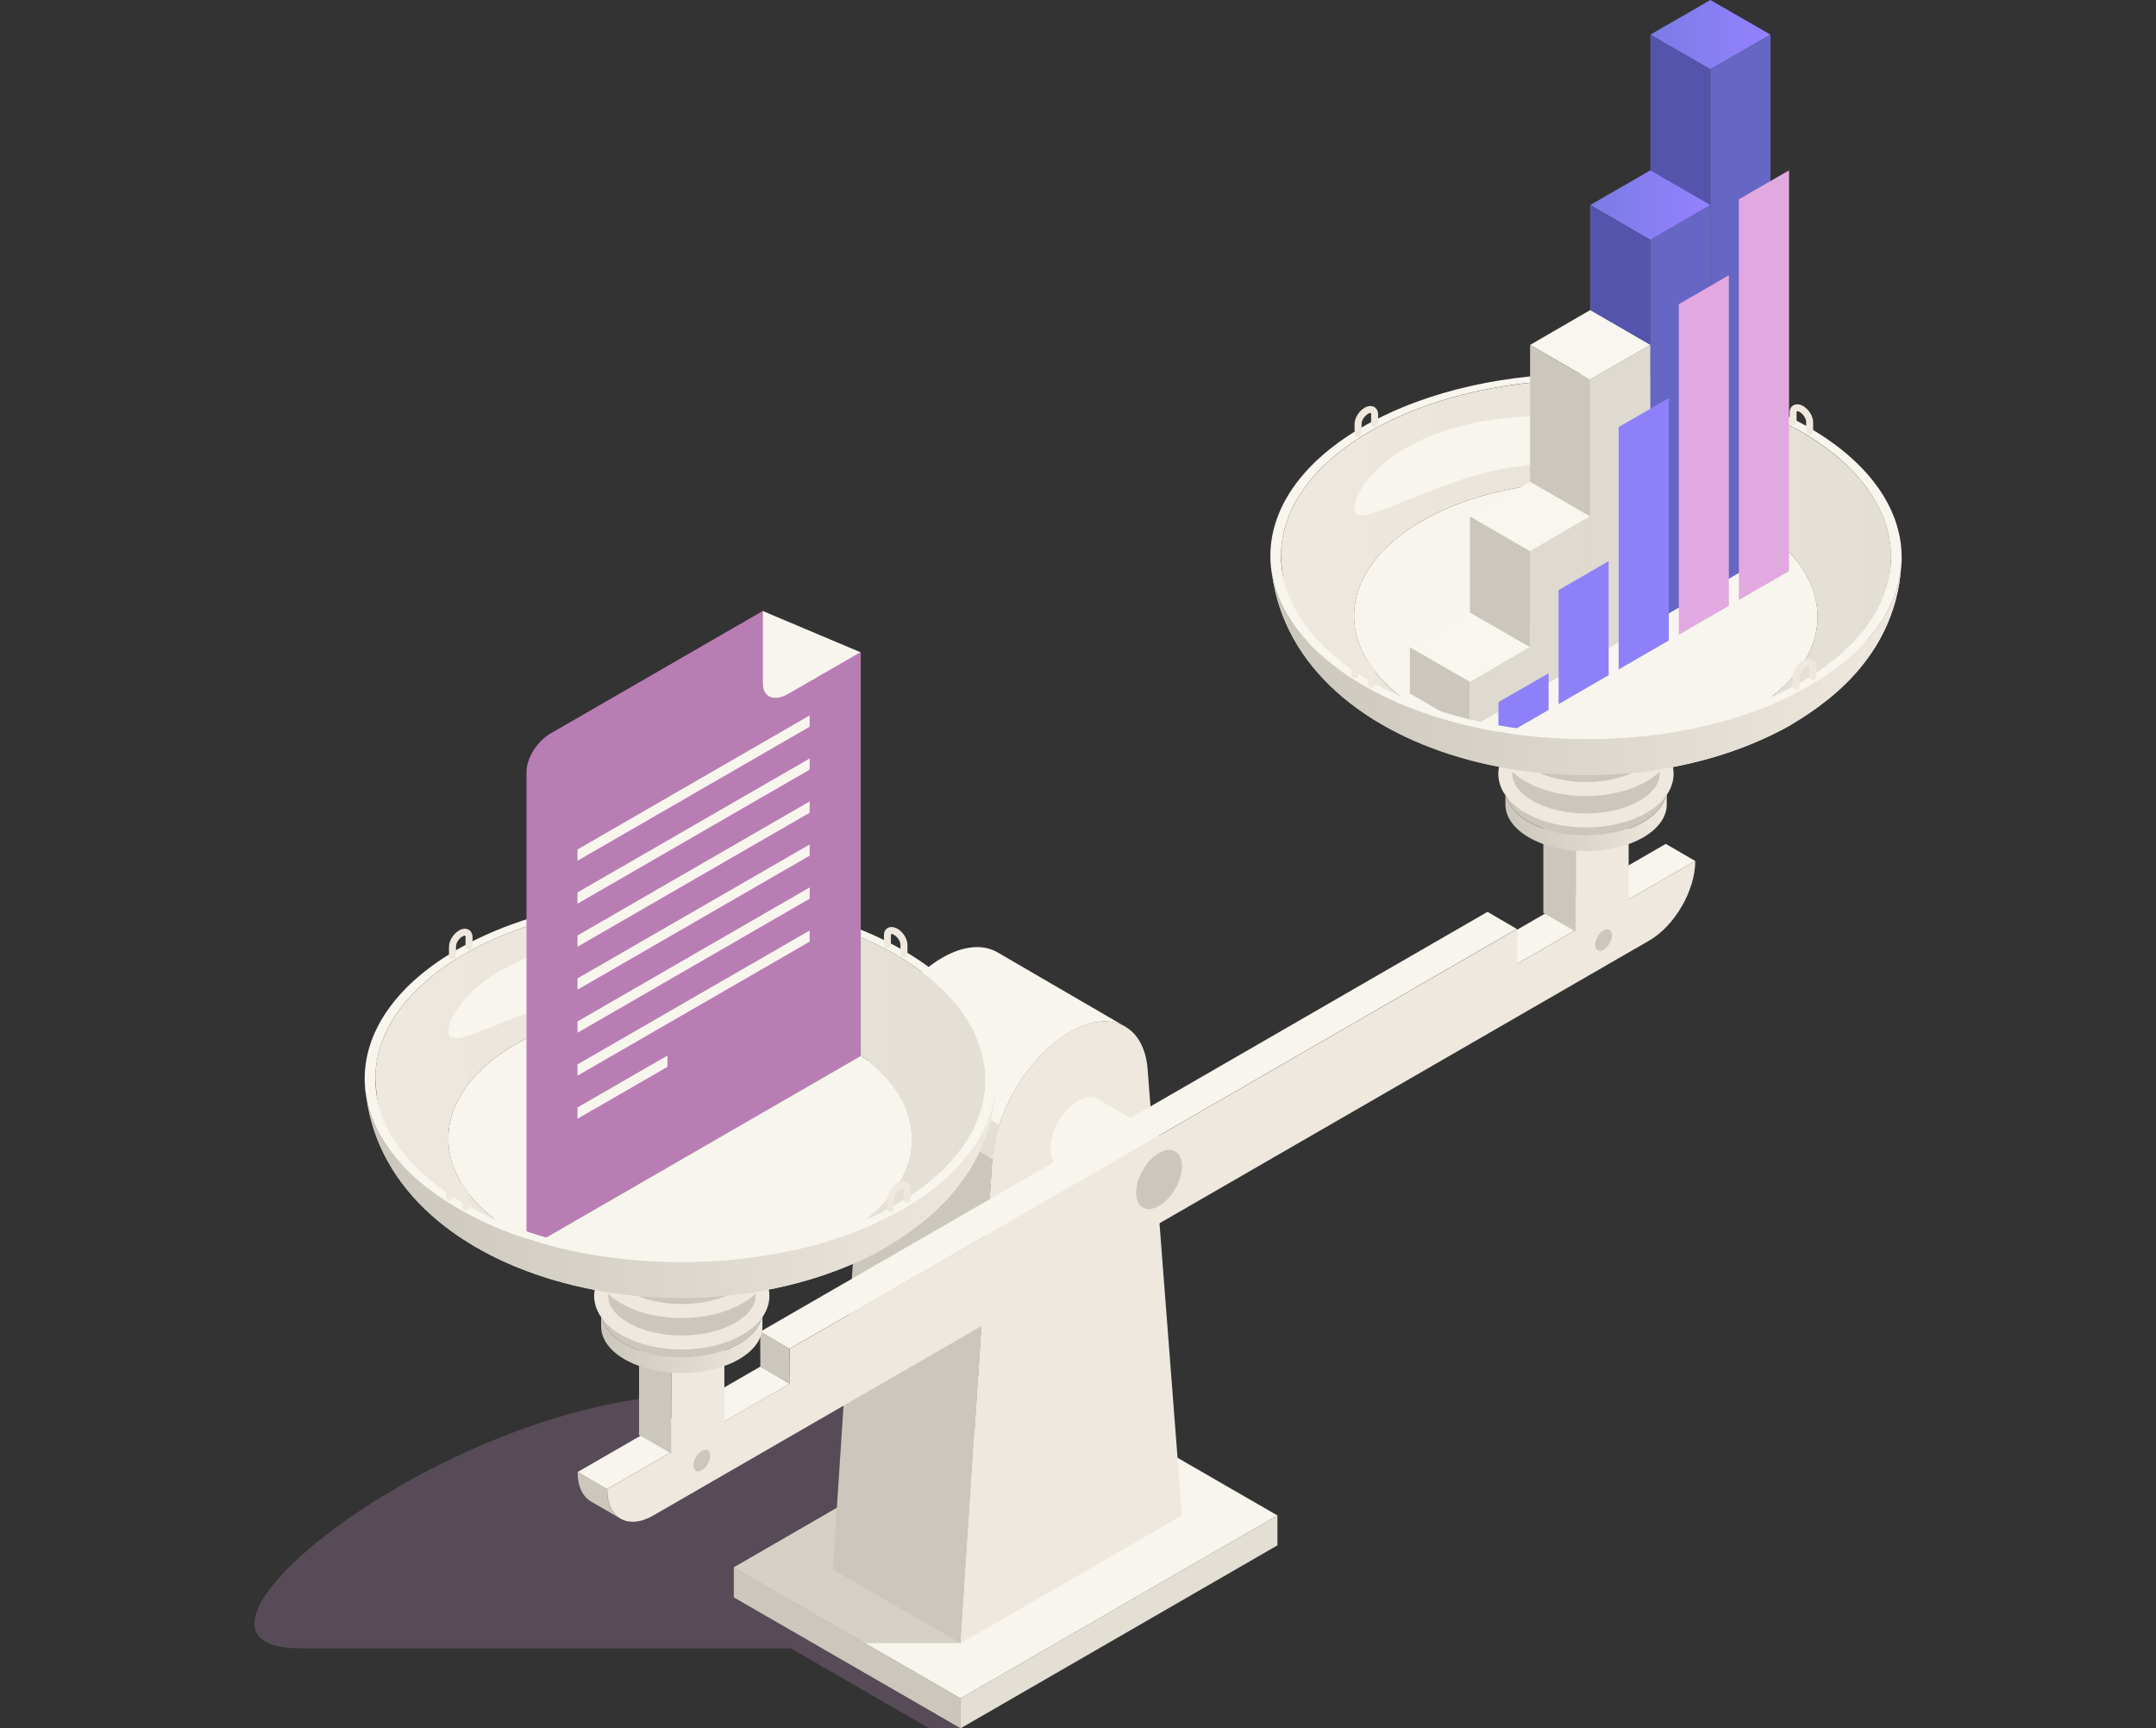 <svg xmlns="http://www.w3.org/2000/svg" xmlns:xlink="http://www.w3.org/1999/xlink" viewBox="0 0 185.25 148.52"><rect x="0" y="0" width="185.25" height="148.52" fill="#333333" stroke="none"/><defs><style>      .cls-1 {        fill: url(#_Безымянный_градиент_21-3);      }      .cls-1, .cls-2, .cls-3, .cls-4, .cls-5, .cls-6, .cls-7, .cls-8, .cls-9, .cls-10, .cls-11, .cls-12, .cls-13, .cls-14, .cls-15, .cls-16, .cls-17, .cls-18, .cls-19, .cls-20, .cls-21, .cls-22, .cls-23, .cls-24, .cls-25 {        stroke-width: 0px;      }      .cls-2 {        fill: url(#_Безымянный_градиент_21-6);      }      .cls-3 {        fill: url(#_Безымянный_градиент_21-5);      }      .cls-4 {        fill: #f7f5ed;      }      .cls-5 {        opacity: .8;      }      .cls-5, .cls-21 {        fill: #cbc7bc;      }      .cls-26 {        isolation: isolate;      }      .cls-6 {        fill: url(#_Безымянный_градиент_21);      }      .cls-7 {        fill: #dfdad0;      }      .cls-8 {        fill: #8e80f9;      }      .cls-9 {        fill: #7f647e;        mix-blend-mode: multiply;        opacity: .5;      }      .cls-10 {        fill: url(#_Безымянный_градиент_13);      }      .cls-11 {        fill: url(#_Безымянный_градиент_21-8);      }      .cls-12 {        fill: url(#_Безымянный_градиент_180);      }      .cls-13 {        fill: #f8f6ee;      }      .cls-14 {        fill: url(#_Безымянный_градиент_21-4);      }      .cls-15 {        fill: #eee8de;      }      .cls-16 {        fill: #e4dfd5;      }      .cls-17 {        fill: url(#_Безымянный_градиент_21-7);      }      .cls-18 {        fill: #e2a9e0;      }      .cls-19 {        fill: url(#_Безымянный_градиент_13-2);      }      .cls-20 {        fill: #5454ac;      }      .cls-22 {        fill: url(#_Безымянный_градиент_21-2);      }      .cls-23 {        fill: #b87eb4;      }      .cls-24 {        fill: url(#_Безымянный_градиент_180-2);      }      .cls-25 {        fill: #6666c4;      }    </style><linearGradient id="_&#x411;&#x435;&#x437;&#x44B;&#x43C;&#x44F;&#x43D;&#x43D;&#x44B;&#x439;_&#x433;&#x440;&#x430;&#x434;&#x438;&#x435;&#x43D;&#x442;_21" data-name="&#x411;&#x435;&#x437;&#x44B;&#x43C;&#x44F;&#x43D;&#x43D;&#x44B;&#x439; &#x433;&#x440;&#x430;&#x434;&#x438;&#x435;&#x43D;&#x442; 21" x1="129.34" y1="70.45" x2="143.21" y2="70.45" gradientUnits="userSpaceOnUse"><stop offset="0" stop-color="#cbc7bc"></stop><stop offset="1" stop-color="#eee8de"></stop></linearGradient><linearGradient id="_&#x411;&#x435;&#x437;&#x44B;&#x43C;&#x44F;&#x43D;&#x43D;&#x44B;&#x439;_&#x433;&#x440;&#x430;&#x434;&#x438;&#x435;&#x43D;&#x442;_21-2" data-name="&#x411;&#x435;&#x437;&#x44B;&#x43C;&#x44F;&#x43D;&#x43D;&#x44B;&#x439; &#x433;&#x440;&#x430;&#x434;&#x438;&#x435;&#x43D;&#x442; 21" x1="51.64" y1="115.31" x2="65.51" y2="115.31" xlink:href="#_&#x411;&#x435;&#x437;&#x44B;&#x43C;&#x44F;&#x43D;&#x43D;&#x44B;&#x439;_&#x433;&#x440;&#x430;&#x434;&#x438;&#x435;&#x43D;&#x442;_21"></linearGradient><linearGradient id="_&#x411;&#x435;&#x437;&#x44B;&#x43C;&#x44F;&#x43D;&#x43D;&#x44B;&#x439;_&#x433;&#x440;&#x430;&#x434;&#x438;&#x435;&#x43D;&#x442;_13" data-name="&#x411;&#x435;&#x437;&#x44B;&#x43C;&#x44F;&#x43D;&#x43D;&#x44B;&#x439; &#x433;&#x440;&#x430;&#x434;&#x438;&#x435;&#x43D;&#x442; 13" x1="110.07" y1="49.19" x2="162.48" y2="49.19" gradientUnits="userSpaceOnUse"><stop offset="0" stop-color="#eee8de"></stop><stop offset="1" stop-color="#e4dfd5"></stop></linearGradient><linearGradient id="_&#x411;&#x435;&#x437;&#x44B;&#x43C;&#x44F;&#x43D;&#x43D;&#x44B;&#x439;_&#x433;&#x440;&#x430;&#x434;&#x438;&#x435;&#x43D;&#x442;_21-3" data-name="&#x411;&#x435;&#x437;&#x44B;&#x43C;&#x44F;&#x43D;&#x43D;&#x44B;&#x439; &#x433;&#x440;&#x430;&#x434;&#x438;&#x435;&#x43D;&#x442; 21" x1="109.28" y1="57.26" x2="163.4" y2="57.26" xlink:href="#_&#x411;&#x435;&#x437;&#x44B;&#x43C;&#x44F;&#x43D;&#x43D;&#x44B;&#x439;_&#x433;&#x440;&#x430;&#x434;&#x438;&#x435;&#x43D;&#x442;_21"></linearGradient><linearGradient id="_&#x411;&#x435;&#x437;&#x44B;&#x43C;&#x44F;&#x43D;&#x43D;&#x44B;&#x439;_&#x433;&#x440;&#x430;&#x434;&#x438;&#x435;&#x43D;&#x442;_21-4" data-name="&#x411;&#x435;&#x437;&#x44B;&#x43C;&#x44F;&#x43D;&#x43D;&#x44B;&#x439; &#x433;&#x440;&#x430;&#x434;&#x438;&#x435;&#x43D;&#x442; 21" x1="109.15" y1="48.52" x2="109.28" y2="48.52" xlink:href="#_&#x411;&#x435;&#x437;&#x44B;&#x43C;&#x44F;&#x43D;&#x43D;&#x44B;&#x439;_&#x433;&#x440;&#x430;&#x434;&#x438;&#x435;&#x43D;&#x442;_21"></linearGradient><linearGradient id="_&#x411;&#x435;&#x437;&#x44B;&#x43C;&#x44F;&#x43D;&#x43D;&#x44B;&#x439;_&#x433;&#x440;&#x430;&#x434;&#x438;&#x435;&#x43D;&#x442;_13-2" data-name="&#x411;&#x435;&#x437;&#x44B;&#x43C;&#x44F;&#x43D;&#x43D;&#x44B;&#x439; &#x433;&#x440;&#x430;&#x434;&#x438;&#x435;&#x43D;&#x442; 13" x1="32.25" y1="94.11" x2="84.67" y2="94.11" xlink:href="#_&#x411;&#x435;&#x437;&#x44B;&#x43C;&#x44F;&#x43D;&#x43D;&#x44B;&#x439;_&#x433;&#x440;&#x430;&#x434;&#x438;&#x435;&#x43D;&#x442;_13"></linearGradient><linearGradient id="_&#x411;&#x435;&#x437;&#x44B;&#x43C;&#x44F;&#x43D;&#x43D;&#x44B;&#x439;_&#x433;&#x440;&#x430;&#x434;&#x438;&#x435;&#x43D;&#x442;_21-5" data-name="&#x411;&#x435;&#x437;&#x44B;&#x43C;&#x44F;&#x43D;&#x43D;&#x44B;&#x439; &#x433;&#x440;&#x430;&#x434;&#x438;&#x435;&#x43D;&#x442; 21" x1="31.47" y1="102.18" x2="85.58" y2="102.18" xlink:href="#_&#x411;&#x435;&#x437;&#x44B;&#x43C;&#x44F;&#x43D;&#x43D;&#x44B;&#x439;_&#x433;&#x440;&#x430;&#x434;&#x438;&#x435;&#x43D;&#x442;_21"></linearGradient><linearGradient id="_&#x411;&#x435;&#x437;&#x44B;&#x43C;&#x44F;&#x43D;&#x43D;&#x44B;&#x439;_&#x433;&#x440;&#x430;&#x434;&#x438;&#x435;&#x43D;&#x442;_21-6" data-name="&#x411;&#x435;&#x437;&#x44B;&#x43C;&#x44F;&#x43D;&#x43D;&#x44B;&#x439; &#x433;&#x440;&#x430;&#x434;&#x438;&#x435;&#x43D;&#x442; 21" x1="31.33" y1="93.45" x2="31.47" y2="93.45" xlink:href="#_&#x411;&#x435;&#x437;&#x44B;&#x43C;&#x44F;&#x43D;&#x43D;&#x44B;&#x439;_&#x433;&#x440;&#x430;&#x434;&#x438;&#x435;&#x43D;&#x442;_21"></linearGradient><linearGradient id="_&#x411;&#x435;&#x437;&#x44B;&#x43C;&#x44F;&#x43D;&#x43D;&#x44B;&#x439;_&#x433;&#x440;&#x430;&#x434;&#x438;&#x435;&#x43D;&#x442;_21-7" data-name="&#x411;&#x435;&#x437;&#x44B;&#x43C;&#x44F;&#x43D;&#x43D;&#x44B;&#x439; &#x433;&#x440;&#x430;&#x434;&#x438;&#x435;&#x43D;&#x442; 21" x1="31.47" y1="102.18" x2="85.58" y2="102.18" xlink:href="#_&#x411;&#x435;&#x437;&#x44B;&#x43C;&#x44F;&#x43D;&#x43D;&#x44B;&#x439;_&#x433;&#x440;&#x430;&#x434;&#x438;&#x435;&#x43D;&#x442;_21"></linearGradient><linearGradient id="_&#x411;&#x435;&#x437;&#x44B;&#x43C;&#x44F;&#x43D;&#x43D;&#x44B;&#x439;_&#x433;&#x440;&#x430;&#x434;&#x438;&#x435;&#x43D;&#x442;_180" data-name="&#x411;&#x435;&#x437;&#x44B;&#x43C;&#x44F;&#x43D;&#x43D;&#x44B;&#x439; &#x433;&#x440;&#x430;&#x434;&#x438;&#x435;&#x43D;&#x442; 180" x1="141.8" y1="2.98" x2="152.13" y2="2.98" gradientUnits="userSpaceOnUse"><stop offset="0" stop-color="#7b7be6"></stop><stop offset="1" stop-color="#9481ff"></stop></linearGradient><linearGradient id="_&#x411;&#x435;&#x437;&#x44B;&#x43C;&#x44F;&#x43D;&#x43D;&#x44B;&#x439;_&#x433;&#x440;&#x430;&#x434;&#x438;&#x435;&#x43D;&#x442;_180-2" data-name="&#x411;&#x435;&#x437;&#x44B;&#x43C;&#x44F;&#x43D;&#x43D;&#x44B;&#x439; &#x433;&#x440;&#x430;&#x434;&#x438;&#x435;&#x43D;&#x442; 180" x1="136.63" y1="17.62" x2="146.96" y2="17.62" xlink:href="#_&#x411;&#x435;&#x437;&#x44B;&#x43C;&#x44F;&#x43D;&#x43D;&#x44B;&#x439;_&#x433;&#x440;&#x430;&#x434;&#x438;&#x435;&#x43D;&#x442;_180"></linearGradient><linearGradient id="_&#x411;&#x435;&#x437;&#x44B;&#x43C;&#x44F;&#x43D;&#x43D;&#x44B;&#x439;_&#x433;&#x440;&#x430;&#x434;&#x438;&#x435;&#x43D;&#x442;_21-8" data-name="&#x411;&#x435;&#x437;&#x44B;&#x43C;&#x44F;&#x43D;&#x43D;&#x44B;&#x439; &#x433;&#x440;&#x430;&#x434;&#x438;&#x435;&#x43D;&#x442; 21" x1="109.28" y1="57.26" x2="163.4" y2="57.26" xlink:href="#_&#x411;&#x435;&#x437;&#x44B;&#x43C;&#x44F;&#x43D;&#x43D;&#x44B;&#x439;_&#x433;&#x440;&#x430;&#x434;&#x438;&#x435;&#x43D;&#x442;_21"></linearGradient></defs><g class="cls-26"><g id="_&#x421;&#x43B;&#x43E;&#x439;_1" data-name="&#x421;&#x43B;&#x43E;&#x439; 1"><g id="_9" data-name="9"><g><g><path class="cls-9" d="M54.91,120.22c-20.32,2.98-42.19,21.43-29.08,21.43h42.12l11.91,6.88h2.68l8.07-30.53-35.7,2.23Z"></path><g><g><g id="Axonometric_Cube" data-name="Axonometric Cube"><polygon id="Cube_face_-_left" data-name="Cube face - left" class="cls-21" points="82.54 148.52 63.05 137.27 63.05 134.7 82.54 145.95 82.54 148.52"></polygon><polygon id="Cube_face_-_right" data-name="Cube face - right" class="cls-16" points="109.76 132.8 82.54 148.52 82.54 145.95 109.76 130.23 109.76 132.8"></polygon><polygon id="Cube_face_-_top" data-name="Cube face - top" class="cls-4" points="82.54 145.95 63.05 134.7 90.27 118.98 109.76 130.23 82.54 145.95"></polygon></g><polygon class="cls-5" points="74.31 141.2 82.54 141.2 75.83 127.32 63.05 134.7 74.31 141.2"></polygon><g class="cls-26"><polygon class="cls-21" points="82.55 141.22 85.27 99.62 74.28 93.23 71.56 134.88 82.55 141.22"></polygon><path class="cls-4" d="M85.71,81.84c-1.22-.71-2.91-.6-4.76.47-3.49,2.01-6.38,6.76-6.66,10.92l10.98,6.39c.28-4.17,3.17-8.91,6.66-10.92,1.85-1.07,3.54-1.18,4.76-.47l-10.98-6.39Z"></path><path class="cls-15" d="M101.56,130.24l-2.95-38.33c-.29-3.84-3.21-5.23-6.69-3.22-3.49,2.01-6.38,6.76-6.66,10.92l-2.72,41.6,19.02-10.98Z"></path><path class="cls-16" d="M74.28,93.23l10.98,6.39c.06-.96.28-1.95.6-2.94l-10.99-6.35c-.31.97-.52,1.95-.59,2.89Z"></path></g></g><g id="Axonometric_Cylinder" data-name="Axonometric Cylinder"><path id="Cylinder_face" data-name="Cylinder face" class="cls-15" d="M95.29,101.61c0,1.51,1.06,2.12,2.37,1.37s2.37-2.59,2.37-4.1-1.06-2.12-2.37-1.37c-1.31.75-2.37,2.59-2.37,4.1Z"></path><path id="Cylinder_body" data-name="Cylinder body" class="cls-4" d="M99.34,97.35l-5.03-2.9c-.43-.26-1.03-.23-1.69.16-1.31.75-2.37,2.59-2.37,4.1,0,.75.26,1.27.68,1.52l5.03,2.9c-.42-.25-.68-.78-.68-1.52,0-1.51,1.06-3.34,2.37-4.1.66-.38,1.26-.41,1.69-.16Z"></path></g></g></g><g><g class="cls-26"><polygon class="cls-4" points="143.13 72.52 127.82 81.36 130.35 82.83 145.66 73.99 143.13 72.52"></polygon><polygon class="cls-21" points="67.84 115.91 65.32 114.44 65.33 117.44 67.86 118.91 67.84 115.91"></polygon><polygon class="cls-4" points="127.81 78.36 65.32 114.44 67.84 115.91 130.33 79.83 127.81 78.36"></polygon><polygon class="cls-4" points="65.33 117.44 49.63 126.5 52.16 127.97 67.86 118.91 65.33 117.44"></polygon><path class="cls-21" d="M52.16,127.97l-2.53-1.47c0,1.24.44,2.12,1.15,2.53l2.53,1.47c-.71-.41-1.15-1.29-1.15-2.53Z"></path><path class="cls-15" d="M130.35,82.83v-3s-62.5,36.08-62.5,36.08v3s-15.68,9.06-15.68,9.06c0,2.51,1.79,3.52,3.97,2.26l85.58-49.41c2.18-1.26,3.95-4.32,3.94-6.83l-15.31,8.84Z"></path></g><path id="Cylinder_face-2" data-name="Cylinder face" class="cls-21" d="M97.62,102.49c0,1.26.88,1.76,1.97,1.14,1.09-.63,1.97-2.15,1.97-3.41s-.88-1.76-1.97-1.14-1.97,2.15-1.97,3.41Z"></path></g><g><g id="Axonometric_Cube-2" data-name="Axonometric Cube"><polygon id="Cube_face_-_left-2" data-name="Cube face - left" class="cls-21" points="135.39 71 132.61 69.39 132.61 78.45 135.39 80.06 135.39 71"></polygon><polygon id="Cube_face_-_right-2" data-name="Cube face - right" class="cls-15" points="139.94 77.43 135.39 80.06 135.39 71 139.94 68.37 139.94 77.43"></polygon><polygon id="Cube_face_-_top-2" data-name="Cube face - top" class="cls-4" points="135.39 71 132.61 69.39 137.16 66.77 139.94 68.37 135.39 71"></polygon></g><g id="Axonometric_Cylinder-2" data-name="Axonometric Cylinder"><path id="Cylinder_face-3" data-name="Cylinder face" class="cls-21" d="M141.18,70.63c-2.71,1.56-7.1,1.56-9.8,0-2.71-1.56-2.71-4.1,0-5.66,2.71-1.56,7.1-1.56,9.8,0,2.71,1.56,2.71,4.1,0,5.66Z"></path><g id="Cylinder_face-4" data-name="Cylinder face"><path class="cls-15" d="M136.27,71.11c-1.87,0-3.74-.42-5.2-1.26-1.5-.87-2.33-2.06-2.33-3.35s.83-2.48,2.33-3.35c2.92-1.69,7.49-1.69,10.4,0,1.5.87,2.33,2.06,2.33,3.35s-.83,2.48-2.33,3.35c-1.46.84-3.33,1.26-5.2,1.26ZM136.27,63.09c-1.67,0-3.33.37-4.6,1.1-1.12.65-1.73,1.47-1.73,2.31s.61,1.67,1.73,2.31c2.54,1.46,6.67,1.46,9.21,0,1.12-.65,1.73-1.47,1.73-2.31s-.61-1.67-1.73-2.31c-1.27-.73-2.94-1.1-4.6-1.1Z"></path></g><g id="Cylinder_face-5" data-name="Cylinder face"><path class="cls-15" d="M136.27,68.41c-1.87,0-3.74-.42-5.2-1.26-1.5-.87-2.33-2.06-2.33-3.35s.83-2.48,2.33-3.35c2.92-1.69,7.49-1.69,10.4,0,1.5.87,2.33,2.06,2.33,3.35s-.83,2.48-2.33,3.35c-1.46.84-3.33,1.26-5.2,1.26ZM136.27,60.39c-1.67,0-3.33.37-4.6,1.1-1.12.65-1.73,1.47-1.73,2.31s.61,1.67,1.73,2.31c2.54,1.46,6.67,1.46,9.21,0,1.12-.65,1.73-1.47,1.73-2.31s-.61-1.67-1.73-2.31c-1.27-.73-2.94-1.1-4.6-1.1Z"></path></g><g id="Cylinder_face-6" data-name="Cylinder face"><path class="cls-15" d="M136.27,65.71c-1.87,0-3.74-.42-5.2-1.26-1.5-.87-2.33-2.06-2.33-3.35s.83-2.48,2.33-3.35c2.92-1.69,7.49-1.69,10.4,0,1.5.87,2.33,2.06,2.33,3.35s-.83,2.48-2.33,3.35c-1.46.84-3.33,1.26-5.2,1.26ZM136.27,57.69c-1.67,0-3.33.37-4.6,1.1-1.12.65-1.73,1.47-1.73,2.31s.61,1.67,1.73,2.31c2.54,1.46,6.67,1.46,9.21,0,1.12-.65,1.73-1.47,1.73-2.31s-.61-1.67-1.73-2.31c-1.27-.73-2.94-1.1-4.6-1.1Z"></path></g><path id="Cylinder_body-2" data-name="Cylinder body" class="cls-6" d="M143.21,67.77v1.33c.02,1.04-.66,2.08-2.03,2.87-2.71,1.56-7.1,1.56-9.8,0-1.34-.77-2.01-1.78-2.03-2.79v-1.33c.02,1.01.69,2.02,2.03,2.79,2.71,1.56,7.1,1.56,9.8,0,1.37-.79,2.05-1.83,2.03-2.87Z"></path></g></g><g><g id="Axonometric_Cube-3" data-name="Axonometric Cube"><polygon id="Cube_face_-_left-3" data-name="Cube face - left" class="cls-21" points="57.69 115.86 54.91 114.25 54.91 123.31 57.69 124.92 57.69 115.86"></polygon><polygon id="Cube_face_-_right-3" data-name="Cube face - right" class="cls-15" points="62.24 122.29 57.69 124.92 57.69 115.86 62.24 113.23 62.24 122.29"></polygon><polygon id="Cube_face_-_top-3" data-name="Cube face - top" class="cls-4" points="57.69 115.86 54.91 114.25 59.46 111.63 62.24 113.23 57.69 115.86"></polygon></g><g id="Axonometric_Cylinder-3" data-name="Axonometric Cylinder"><path id="Cylinder_face-7" data-name="Cylinder face" class="cls-21" d="M63.48,115.49c-2.71,1.56-7.1,1.56-9.8,0-2.71-1.56-2.71-4.1,0-5.66,2.71-1.56,7.1-1.56,9.8,0,2.71,1.56,2.71,4.1,0,5.66Z"></path><g id="Cylinder_face-8" data-name="Cylinder face"><path class="cls-15" d="M58.58,115.97c-1.87,0-3.74-.42-5.2-1.26-1.5-.87-2.33-2.06-2.33-3.35s.83-2.48,2.33-3.35c2.92-1.69,7.49-1.69,10.4,0,1.5.87,2.33,2.06,2.33,3.35s-.83,2.48-2.33,3.35c-1.46.84-3.33,1.26-5.2,1.26ZM58.58,107.95c-1.67,0-3.33.37-4.6,1.1-1.12.65-1.73,1.47-1.73,2.31s.62,1.67,1.73,2.31c2.54,1.46,6.67,1.46,9.21,0,1.12-.65,1.73-1.47,1.73-2.31s-.61-1.67-1.73-2.31c-1.27-.73-2.94-1.1-4.6-1.1Z"></path></g><g id="Cylinder_face-9" data-name="Cylinder face"><path class="cls-15" d="M58.58,113.27c-1.87,0-3.74-.42-5.2-1.26-1.5-.87-2.33-2.06-2.33-3.35,0-1.29.83-2.48,2.33-3.35,2.92-1.69,7.49-1.69,10.4,0,1.5.87,2.33,2.05,2.33,3.35,0,1.29-.83,2.48-2.33,3.35-1.46.84-3.33,1.26-5.2,1.26ZM58.58,105.25c-1.67,0-3.33.37-4.6,1.1-1.12.64-1.73,1.47-1.73,2.31s.61,1.67,1.73,2.31c2.54,1.46,6.67,1.46,9.21,0,1.12-.65,1.73-1.47,1.73-2.31,0-.85-.61-1.67-1.73-2.31-1.27-.73-2.94-1.1-4.6-1.1Z"></path></g><g id="Cylinder_face-10" data-name="Cylinder face"><path class="cls-15" d="M58.58,110.57c-1.87,0-3.74-.42-5.2-1.26-1.5-.87-2.33-2.06-2.33-3.35s.83-2.48,2.33-3.35c2.92-1.68,7.49-1.68,10.4,0,1.5.87,2.33,2.06,2.33,3.35s-.83,2.48-2.33,3.35c-1.46.84-3.33,1.26-5.2,1.26ZM58.58,102.55c-1.67,0-3.33.37-4.6,1.1-1.12.65-1.73,1.47-1.73,2.31s.62,1.67,1.73,2.31c2.54,1.46,6.67,1.46,9.21,0,1.12-.65,1.73-1.47,1.73-2.31s-.61-1.67-1.73-2.31c-1.27-.73-2.94-1.1-4.6-1.1Z"></path></g><path id="Cylinder_body-3" data-name="Cylinder body" class="cls-22" d="M65.51,112.62v1.33c.02,1.04-.66,2.08-2.03,2.87-2.71,1.56-7.1,1.56-9.8,0-1.34-.77-2.01-1.78-2.03-2.79v-1.33c.02,1.01.69,2.02,2.03,2.79,2.71,1.56,7.1,1.56,9.8,0,1.37-.79,2.05-1.83,2.03-2.87Z"></path></g></g><g><g><path class="cls-4" d="M150.14,61.25c-7.89,4.43-20.49,4.3-28.16-.28-7.67-4.58-7.49-11.89.4-16.31,7.89-4.43,20.49-4.3,28.16.28,7.67,4.58,7.49,11.89-.4,16.31Z"></path><path class="cls-10" d="M155.07,37.28c-10.09-6.03-26.68-6.2-37.06-.37-5.28,2.96-7.93,6.9-7.94,10.85.62,16.79,27.04,22.78,43.17,13.86,2.47-1.49,9.04-5.44,9.25-13.71.01-3.82-2.45-7.65-7.42-10.62ZM150.14,61.25c-7.89,4.43-20.49,4.3-28.16-.28-3.77-2.25-5.64-5.17-5.63-8.07,0-3,2.03-5.99,6.03-8.24,7.89-4.43,20.49-4.3,28.16.28,3.77,2.25,5.64,5.17,5.63,8.07,0,3-2.03,5.99-6.03,8.24Z"></path><path class="cls-4" d="M116.89,44.27c.3.07.71-.05,1-.15,3.25-1.1,6.34-2.64,9.68-3.48,3.5-.88,7.15-.86,10.64-1.79.42-.11,1.12-.21,1.34-.59.06-.1.07-.28.04-.39-.95-3.2-18.45-3.59-22.91,4.64-.36.66-.43,1.46-.16,1.67.09.07.26.05.37.08h0Z"></path><path class="cls-4" d="M155.18,59.12c-10.74,6.03-27.91,5.85-38.35-.39-10.44-6.24-10.2-16.19.54-22.21,10.74-6.03,27.91-5.85,38.35.39,10.44,6.24,10.2,16.19-.54,22.21ZM154.54,58.74c10.38-5.82,10.61-15.43.53-21.47-10.09-6.03-26.68-6.2-37.06-.37-10.38,5.82-10.61,15.43-.53,21.47,10.09,6.03,26.68,6.2,37.06.37h0Z"></path><g><path class="cls-1" d="M155.18,59.12c-10.74,6.03-27.91,5.85-38.35-.39-4.46-2.67-6.97-6.01-7.54-9.44,2.15,16.31,28.27,22.04,44.39,13.12,2.6-1.56,9.5-5.72,9.72-14.51-.01,4.09-2.76,8.16-8.22,11.23Z"></path><path class="cls-14" d="M109.28,49.3c-.07-.51-.11-1.02-.13-1.55,0,.52.05,1.03.13,1.55Z"></path></g></g><g><path class="cls-15" d="M155.49,37.36c-.17,0-.3-.13-.3-.3v-.8c0-.29-.26-.69-.56-.86-.14-.08-.22-.07-.24-.06,0,0-.02.04-.02.11v.8c0,.16-.13.3-.3.3s-.3-.13-.3-.3v-.8c0-.28.12-.5.32-.62.23-.13.53-.11.84.06.48.28.86.88.86,1.38v.8c0,.16-.13.3-.3.3Z"></path><path class="cls-15" d="M117.84,59.1c-.17,0-.3-.13-.3-.3v-.8c0-.29-.26-.69-.56-.86-.14-.08-.22-.07-.24-.06,0,0-.02.04-.02.11v.8c0,.16-.13.3-.3.3s-.3-.13-.3-.3v-.8c0-.28.12-.5.32-.62.23-.13.53-.11.84.06.48.28.86.88.86,1.38v.8c0,.16-.13.3-.3.3Z"></path></g><g><path class="cls-15" d="M116.69,37.52c-.17,0-.3-.13-.3-.3v-.8c0-.5.38-1.1.86-1.38.3-.17.6-.2.84-.06.2.12.32.35.32.62v.8c0,.16-.13.3-.3.3s-.3-.13-.3-.3v-.8c0-.08-.02-.1-.02-.11-.01,0-.09-.02-.24.07-.3.17-.56.57-.56.86v.8c0,.16-.13.3-.3.3Z"></path><path class="cls-15" d="M154.34,59.25c-.17,0-.3-.13-.3-.3v-.8c0-.5.38-1.1.86-1.38.3-.17.61-.2.84-.06.2.12.32.34.32.62v.8c0,.16-.13.3-.3.3s-.3-.13-.3-.3v-.8c0-.08-.02-.1-.02-.1-.01,0-.09-.02-.24.07-.3.17-.56.57-.56.86v.8c0,.16-.13.3-.3.3Z"></path></g></g><g><g><path class="cls-4" d="M72.32,106.18c-7.89,4.43-20.49,4.3-28.16-.28-7.67-4.58-7.49-11.89.4-16.31,7.89-4.43,20.49-4.3,28.16.28,7.67,4.58,7.49,11.89-.4,16.31Z"></path><path class="cls-19" d="M77.25,82.2c-10.09-6.03-26.68-6.2-37.06-.37-5.27,2.96-7.93,6.9-7.94,10.85.62,16.79,27.04,22.78,43.17,13.86,2.47-1.49,9.04-5.44,9.25-13.71.01-3.82-2.45-7.65-7.41-10.62ZM72.32,106.18c-7.89,4.43-20.49,4.3-28.16-.28-3.77-2.25-5.64-5.17-5.63-8.07,0-3,2.03-5.99,6.03-8.24,7.89-4.43,20.49-4.3,28.16.28,3.77,2.25,5.64,5.17,5.63,8.07,0,3-2.03,5.99-6.03,8.24Z"></path><path class="cls-4" d="M39.07,89.2c.3.07.71-.05,1-.15,3.25-1.1,6.34-2.64,9.68-3.48,3.5-.88,7.15-.86,10.64-1.79.42-.11,1.12-.21,1.34-.59.06-.1.07-.28.04-.39-.95-3.2-18.45-3.59-22.91,4.64-.36.66-.43,1.46-.16,1.67.09.07.26.05.37.08h0Z"></path><path class="cls-4" d="M77.36,104.05c-10.74,6.03-27.91,5.85-38.35-.39-10.44-6.24-10.2-16.19.54-22.21,10.74-6.03,27.91-5.85,38.35.39,10.44,6.24,10.2,16.19-.54,22.21ZM76.72,103.67c10.38-5.82,10.61-15.43.53-21.47-10.09-6.03-26.68-6.2-37.06-.37-10.38,5.82-10.61,15.43-.53,21.47,10.09,6.03,26.68,6.2,37.06.37h0Z"></path><g><path class="cls-3" d="M77.36,104.05c-10.74,6.03-27.91,5.85-38.35-.39-4.46-2.67-6.97-6.01-7.54-9.44,2.15,16.31,28.27,22.04,44.39,13.12,2.6-1.56,9.5-5.72,9.72-14.51-.01,4.09-2.76,8.16-8.22,11.23Z"></path><path class="cls-2" d="M31.47,94.22c-.07-.51-.11-1.02-.13-1.55,0,.52.05,1.03.13,1.55Z"></path></g></g><g><path class="cls-15" d="M77.67,82.29c-.17,0-.3-.13-.3-.3v-.8c0-.29-.26-.69-.56-.86-.14-.08-.23-.07-.24-.07,0,0-.02.03-.02.11v.8c0,.16-.13.3-.3.3s-.3-.13-.3-.3v-.8c0-.28.12-.51.32-.62.23-.13.53-.11.84.06.49.28.86.88.86,1.38v.8c0,.16-.13.3-.3.3Z"></path><path class="cls-15" d="M40.03,104.02c-.17,0-.3-.13-.3-.3v-.8c0-.29-.26-.69-.56-.86-.15-.08-.22-.07-.24-.07,0,0-.02.03-.02.11v.8c0,.16-.13.3-.3.3s-.3-.13-.3-.3v-.8c0-.28.12-.51.32-.62.23-.13.54-.11.84.06.48.28.86.88.86,1.38v.8c0,.16-.13.3-.3.3Z"></path></g><g><path class="cls-15" d="M38.88,82.44c-.17,0-.3-.13-.3-.3v-.8c0-.5.38-1.1.86-1.38.3-.17.61-.2.84-.06.2.12.32.35.32.62v.8c0,.16-.13.3-.3.3s-.3-.13-.3-.3v-.8c0-.07-.02-.1-.02-.11-.01,0-.09-.02-.24.06-.3.17-.56.57-.56.86v.8c0,.16-.13.3-.3.3Z"></path><path class="cls-15" d="M76.52,104.18c-.17,0-.3-.13-.3-.3v-.8c0-.49.38-1.1.86-1.38.3-.17.6-.2.84-.06.21.12.32.35.32.62v.8c0,.16-.13.3-.3.3s-.3-.13-.3-.3v-.8c0-.07-.02-.1-.02-.11-.01-.01-.09-.02-.24.06-.3.17-.56.57-.56.86v.8c0,.16-.13.3-.3.3Z"></path></g></g><path id="Cylinder_face-11" data-name="Cylinder face" class="cls-21" d="M137.06,81.2c0,.46.32.65.72.42.4-.23.72-.79.72-1.25s-.32-.65-.72-.42c-.4.23-.72.79-.72,1.25Z"></path><path id="Cylinder_face-12" data-name="Cylinder face" class="cls-21" d="M59.58,125.93c0,.46.32.65.72.42s.72-.79.72-1.25-.32-.65-.72-.42-.72.79-.72,1.25Z"></path></g><g><g><path class="cls-23" d="M65.55,52.5l-18.24,10.53c-1.14.66-2.07,2.12-2.07,3.27v41.03l28.72-16.58v-34.69l-4.08-1.09-4.33-2.47Z"></path><path class="cls-4" d="M65.55,52.5v6.23c0,1.19.96,1.59,2.15.91l6.23-3.59-8.38-3.54Z"></path></g><g><polygon class="cls-4" points="69.57 62.45 49.62 73.97 49.62 73 69.57 61.48 69.57 62.45"></polygon><polygon class="cls-4" points="69.57 66.14 49.62 77.66 49.62 76.69 69.57 65.18 69.57 66.14"></polygon><polygon class="cls-4" points="69.57 69.84 49.62 81.36 49.62 80.39 69.57 68.87 69.57 69.84"></polygon><polygon class="cls-4" points="69.57 73.53 49.62 85.05 49.62 84.08 69.57 72.57 69.57 73.53"></polygon><polygon class="cls-4" points="69.57 77.23 49.62 88.75 49.62 87.78 69.57 76.26 69.57 77.23"></polygon><polygon class="cls-4" points="69.57 80.92 49.62 92.44 49.62 91.47 69.57 79.96 69.57 80.92"></polygon><polygon class="cls-4" points="57.35 91.68 49.62 96.14 49.62 95.17 57.35 90.71 57.35 91.68"></polygon></g></g><g><path class="cls-17" d="M77.36,104.05c-10.74,6.03-27.91,5.85-38.35-.39-4.46-2.67-6.97-6.01-7.54-9.44,2.15,16.31,28.27,22.04,44.39,13.12,2.6-1.56,9.5-5.72,9.72-14.51-.01,4.09-2.76,8.16-8.22,11.23Z"></path><path class="cls-4" d="M74.62,104.71c-9.47,4.3-22.82,4.26-32.26-.03l-1.15.16c9.76,4.69,23.88,4.83,33.87.36l-.46-.49Z"></path></g><g><g id="Axonometric_Cube-4" data-name="Axonometric Cube"><polygon id="Cube_face_-_top-4" data-name="Cube face - top" class="cls-12" points="146.96 5.96 141.8 2.98 146.96 0 152.13 2.98 146.96 5.96"></polygon><polygon id="Cube_face_-_left-4" data-name="Cube face - left" class="cls-20" points="146.96 50.65 141.8 47.67 141.8 2.98 146.96 5.96 146.96 50.65"></polygon><polygon id="Cube_face_-_right-4" data-name="Cube face - right" class="cls-25" points="152.13 47.67 146.96 50.65 146.96 5.96 152.13 2.98 152.13 47.67"></polygon></g><g id="Axonometric_Cube-5" data-name="Axonometric Cube"><polygon id="Cube_face_-_top-5" data-name="Cube face - top" class="cls-24" points="141.8 20.61 136.63 17.62 141.8 14.64 146.96 17.62 141.8 20.61"></polygon><polygon id="Cube_face_-_left-5" data-name="Cube face - left" class="cls-20" points="141.8 53.63 136.63 50.65 136.63 17.62 141.8 20.61 141.8 53.63"></polygon><polygon id="Cube_face_-_right-5" data-name="Cube face - right" class="cls-25" points="146.96 50.65 141.8 53.63 141.8 20.61 146.96 17.62 146.96 50.65"></polygon></g><g id="Axonometric_Cube-6" data-name="Axonometric Cube"><polygon id="Cube_face_-_top-6" data-name="Cube face - top" class="cls-13" points="136.63 32.62 131.47 29.64 136.63 26.65 141.8 29.64 136.63 32.62"></polygon><polygon id="Cube_face_-_left-6" data-name="Cube face - left" class="cls-21" points="136.63 56.61 131.47 53.63 131.47 29.64 136.63 32.62 136.63 56.61"></polygon><polygon id="Cube_face_-_right-6" data-name="Cube face - right" class="cls-7" points="141.8 53.63 136.63 56.61 136.63 32.62 141.8 29.64 141.8 53.63"></polygon></g><g id="Axonometric_Cube-7" data-name="Axonometric Cube"><polygon id="Cube_face_-_top-7" data-name="Cube face - top" class="cls-13" points="131.47 47.37 126.3 44.38 131.47 41.4 136.63 44.38 131.47 47.37"></polygon><polygon id="Cube_face_-_left-7" data-name="Cube face - left" class="cls-21" points="131.47 59.6 126.3 56.61 126.3 44.38 131.47 47.37 131.47 59.6"></polygon><polygon id="Cube_face_-_right-7" data-name="Cube face - right" class="cls-7" points="136.63 56.61 131.47 59.6 131.47 47.37 136.63 44.38 136.63 56.61"></polygon></g><g id="Axonometric_Cube-8" data-name="Axonometric Cube"><polygon id="Cube_face_-_top-8" data-name="Cube face - top" class="cls-13" points="126.3 58.6 121.14 55.62 126.3 52.64 131.47 55.62 126.3 58.6"></polygon><polygon id="Cube_face_-_left-8" data-name="Cube face - left" class="cls-21" points="126.3 62.58 121.14 59.6 121.14 55.62 126.3 58.6 126.3 62.58"></polygon><polygon id="Cube_face_-_right-8" data-name="Cube face - right" class="cls-7" points="131.47 59.6 126.3 62.58 126.3 58.6 131.47 55.62 131.47 59.6"></polygon></g><g><polygon class="cls-18" points="149.41 17.13 153.72 14.64 153.72 49.08 149.41 51.56 149.41 17.13"></polygon><polygon class="cls-18" points="144.25 26.14 148.55 23.65 148.55 52.06 144.25 54.54 144.25 26.14"></polygon><polygon class="cls-8" points="139.08 36.7 143.39 34.21 143.39 55.04 139.08 57.53 139.08 36.7"></polygon><polygon class="cls-8" points="133.92 50.71 138.22 48.22 138.22 58.02 133.92 60.51 133.92 50.71"></polygon><polygon class="cls-8" points="128.75 60.34 133.06 57.86 133.06 61.01 128.75 63.49 128.75 60.34"></polygon></g></g><path class="cls-4" d="M152.44,59.78c-9.59,4.36-23.17,4.26-32.63-.2l-.5.47c9.78,4.57,23.8,4.66,33.7.17l-.57-.44Z"></path><path class="cls-11" d="M155.18,59.12c-10.74,6.03-27.91,5.85-38.35-.39-4.46-2.67-6.97-6.01-7.54-9.44,2.15,16.31,28.27,22.04,44.39,13.12,2.6-1.56,9.5-5.72,9.72-14.51-.01,4.09-2.76,8.16-8.22,11.23Z"></path></g></g></g></svg>